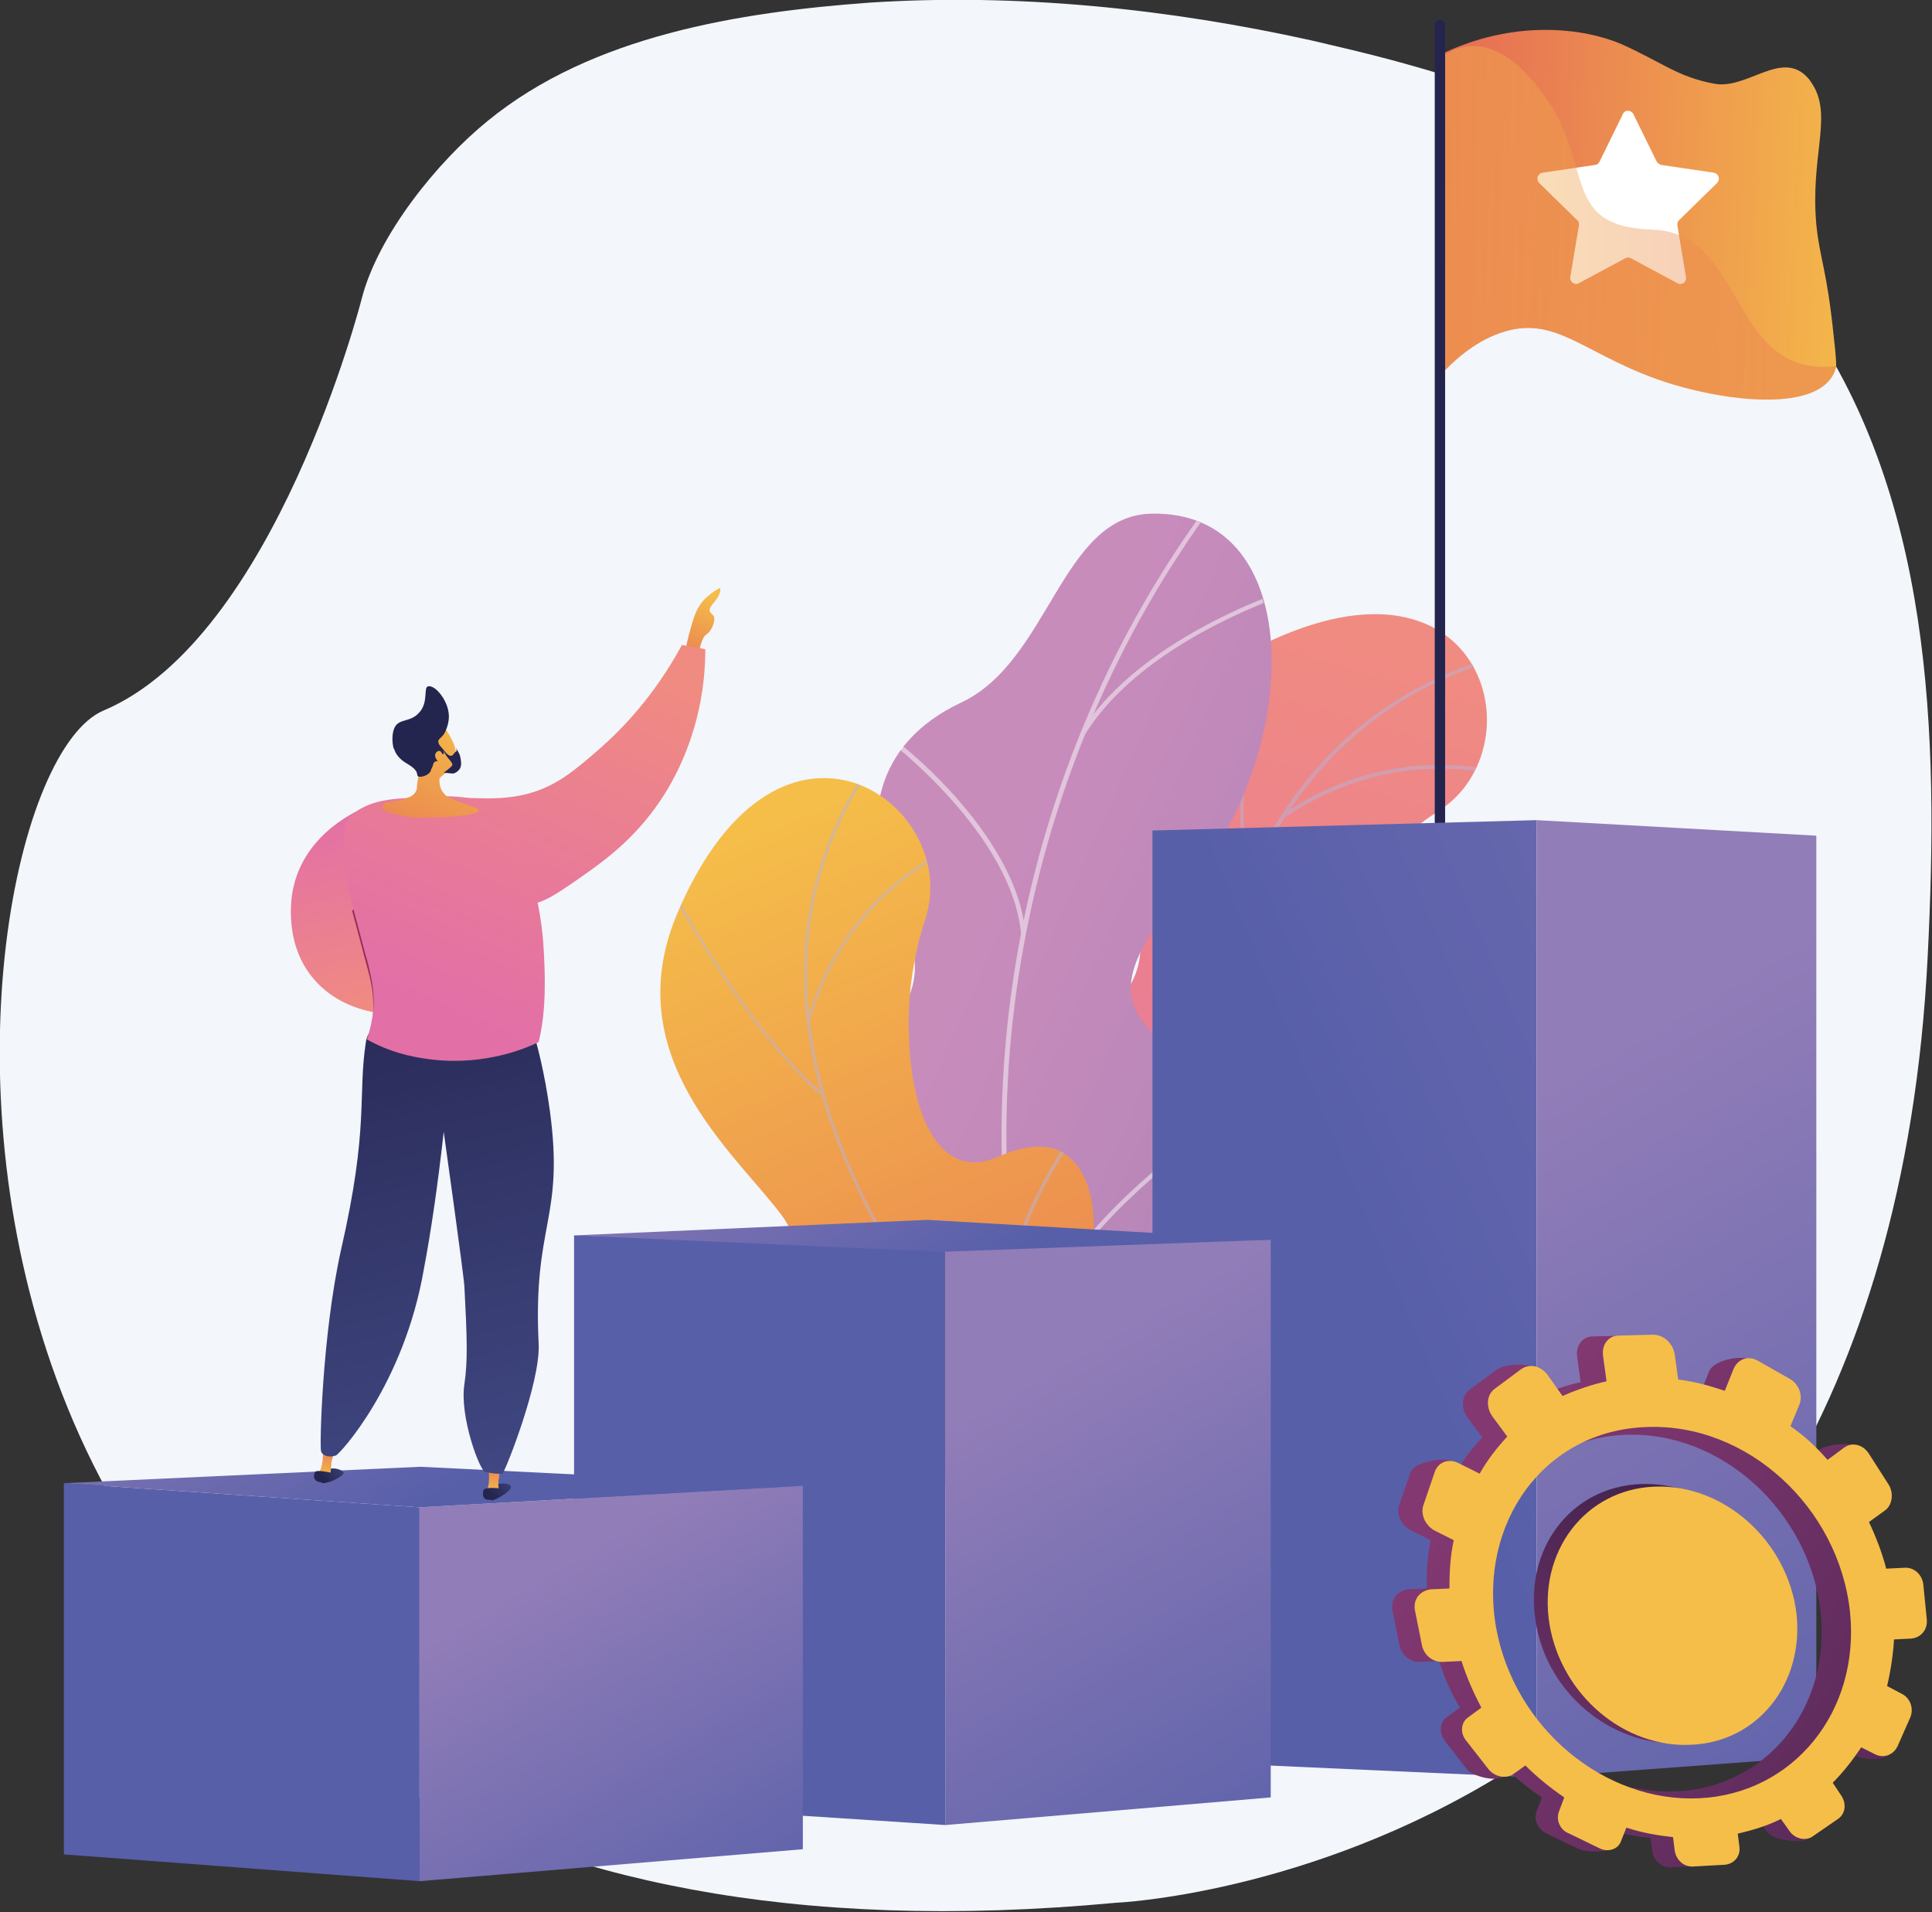 <?xml version="1.0" encoding="utf-8"?>
<!-- Generator: Adobe Illustrator 24.3.0, SVG Export Plug-In . SVG Version: 6.00 Build 0)  -->
<svg version="1.1" id="レイヤー_1" xmlns="http://www.w3.org/2000/svg" xmlns:xlink="http://www.w3.org/1999/xlink" x="0px"
	 y="0px" viewBox="0 0 223.8 221.5" style="enable-background:new 0 0 223.8 221.5;" xml:space="preserve">
<rect x="0" y="0" width="223.8" height="221.5" fill="#333333" stroke="none"/>
<style type="text/css">
	.st0{fill:#F3F6FA;}
	.st1{clip-path:url(#SVGID_1_);fill:url(#SVGID_2_);}
	.st2{opacity:0.5;clip-path:url(#SVGID_1_);}
	.st3{fill:#B8B3D8;}
	.st4{fill:url(#SVGID_3_);}
	.st5{opacity:0.5;clip-path:url(#SVGID_4_);}
	.st6{fill:#FCFDFE;}
	.st7{clip-path:url(#SVGID_5_);fill:url(#SVGID_6_);}
	.st8{opacity:0.5;clip-path:url(#SVGID_5_);}
	.st9{fill:url(#SVGID_7_);}
	.st10{fill:#FFFFFF;}
	.st11{opacity:0.4;fill:url(#SVGID_8_);}
	.st12{fill:#24254E;}
	.st13{fill:url(#SVGID_9_);}
	.st14{fill:url(#SVGID_10_);}
	.st15{fill:url(#SVGID_11_);}
	.st16{fill:url(#SVGID_12_);}
	.st17{fill:url(#SVGID_13_);}
	.st18{fill:url(#SVGID_14_);}
	.st19{fill:url(#SVGID_15_);}
	.st20{fill:url(#SVGID_16_);}
	.st21{fill:url(#SVGID_17_);}
	.st22{fill:url(#SVGID_18_);}
	.st23{fill:url(#SVGID_19_);}
	.st24{fill:url(#SVGID_20_);}
	.st25{fill:url(#SVGID_21_);}
	.st26{fill:url(#SVGID_22_);}
	.st27{fill:url(#SVGID_23_);}
	.st28{fill:url(#SVGID_24_);}
	.st29{fill:url(#SVGID_25_);}
	.st30{fill:url(#SVGID_26_);}
	.st31{fill:url(#SVGID_27_);}
	.st32{fill:url(#SVGID_28_);}
	.st33{fill:url(#SVGID_29_);}
	.st34{fill:#942F5A;}
	.st35{fill:url(#SVGID_30_);}
	.st36{fill:url(#SVGID_31_);}
	.st37{fill:url(#SVGID_35_);}
	.st38{fill:url(#SVGID_36_);}
</style>
<g>
	<path class="st0" d="M152,4.7c-16.7-3.7-34.1-5.5-51.2-4.4C85.7,1.4,68.6,4.1,56.5,14c-5.8,4.7-12.7,13.2-14.6,20.6
		c0,0-10,39.3-29.9,47.7c-19.9,8.4-33.7,152.2,117.3,138.1c0,0,88.7-3.7,94-109.6c1.3-25.6,0.6-53.7-14.9-75.1
		C196.6,19.3,180,12,161,6.9C158,6.1,155,5.4,152,4.7z"/>
	<g>
		<g>
			<defs>
				<path id="SVGID_34_" d="M133.9,176.7l17.4-0.9c0,0,2.8-9.1-1.8-15.2c-9.3-12.4,2.2-19.7,6.5-23.5c6.6-5.7,9.9-13.6-0.4-16.5
					c-10.2-2.9-0.9-19,11.1-26.7c11.7-7.5,5.1-32.7-21.7-18.7c-16,8.3-12.6,25.6-12.9,34.7c-0.3,9.1-13.8,10.6-8.6,21.4
					c4.4,9.3,12.3,15.8,6.9,22.6C125,160.9,124.8,168.3,133.9,176.7z"/>
			</defs>
			<clipPath id="SVGID_1_">
				<use xlink:href="#SVGID_34_"  style="overflow:visible;"/>
			</clipPath>
			
				<linearGradient id="SVGID_2_" gradientUnits="userSpaceOnUse" x1="2401.166" y1="1351.543" x2="2366.522" y2="1450.005" gradientTransform="matrix(0.999 -5.030000e-02 5.030000e-02 0.999 -2306.456 -1154.974)">
				<stop  offset="0" style="stop-color:#F08B81"/>
				<stop  offset="1" style="stop-color:#E36FA7"/>
			</linearGradient>
			<path class="st1" d="M133.9,176.7l17.4-0.9c0,0,2.8-9.1-1.8-15.2c-9.3-12.4,2.2-19.7,6.5-23.5c6.6-5.7,9.3-12.8,0.8-16.9
				c-9.6-4.6-2-18.6,9.9-26.2c11.7-7.5,5.1-32.7-21.7-18.7c-16,8.3-12.6,25.6-12.9,34.7c-0.3,9.1-13.8,10.6-8.6,21.4
				c4.4,9.3,12.3,15.8,6.9,22.6C125,160.9,124.8,168.3,133.9,176.7z"/>
			<g class="st2">
				<path class="st3" d="M141.5,178l0.4-0.1c-0.1-0.2-5.2-22.4-3.7-46c1.4-21.7,8.9-49,36.8-55.9l-0.1-0.4
					c-12.4,3.1-21.9,10.4-28.2,21.7c-5,9-8,20.7-8.9,34.5C136.3,155.5,141.5,177.7,141.5,178z"/>
				<path class="st3" d="M144.3,102.2l0.4-0.1c-2.1-12,1.6-29.5,1.7-29.7l-0.4-0.1C146,72.6,142.2,90.1,144.3,102.2z"/>
				<path class="st3" d="M148.7,94.8c12-8.3,23.7-5.2,23.8-5.2l0.1-0.4c-0.1,0-12-3.2-24.1,5.2L148.7,94.8z"/>
				<path class="st3" d="M138,147.4c3.2-17.5,26.5-22.9,26.8-23l0-0.4c-0.2,0-23.8,5.6-27.1,23.3L138,147.4z"/>
				<path class="st3" d="M137.6,140.1l0.4-0.1c-2.9-11-15.3-18-15.4-18.1l-0.2,0.3C122.4,122.3,134.7,129.2,137.6,140.1z"/>
				<path class="st3" d="M141.1,174.4c0.2-6.8,9.5-12.6,9.6-12.6l-0.2-0.3c-0.4,0.2-9.6,6-9.8,12.9L141.1,174.4z"/>
				<path class="st3" d="M139.8,169.1l0.4-0.1c-1.2-5.2-9.4-10.7-12.1-12.5c-0.4-0.3-0.7-0.5-0.8-0.5l-0.3,0.3
					c0.1,0.1,0.3,0.2,0.8,0.6C130.6,158.7,138.7,164.1,139.8,169.1z"/>
			</g>
		</g>
		<g>
			
				<linearGradient id="SVGID_3_" gradientUnits="userSpaceOnUse" x1="-2583.09" y1="-339.133" x2="-2522.262" y2="-177.132" gradientTransform="matrix(0.702 -0.712 0.712 0.702 2165.675 -1490.765)">
				<stop  offset="3.597120e-03" style="stop-color:#C88CBB"/>
				<stop  offset="1" style="stop-color:#7A6EB1"/>
			</linearGradient>
			<path class="st4" d="M138.5,184.5c-1,0.4-2.5-5-8.5-9.7c-1.5-1.2-9.3-8.1-16.3-4.7c-1.4,0.7-2.7,1.4-4.1,2
				c-2.8-2.4-5-5.2-1.5-8.5c5.4-5.2-0.3-15.8-4.2-18.5c-4.7-3.4-15.5-11.6-7.4-19.8c6.8-6.8,12.6-9.9,7.6-20
				c-4.9-10.1-2.6-19.3,7.2-23.9c10.3-4.8,11.6-21.7,22.1-21.9c18.3-0.4,17.5,28.2,3.7,43.8c-13.8,15.6-0.6,16.1,4.3,23.9
				c0.4,0.7,1,1.9,1.4,3.5c2.7,9.5-5.4,15.7-7.9,26C131.4,170.8,140.2,183.8,138.5,184.5z"/>
			<g>
				<defs>
					<path id="SVGID_33_" d="M133.5,162.5l-21.9,11.6c-2.9-2.2-7.4-6.7-3.6-10.5c5.4-5.2-0.3-15.8-4.2-18.5
						c-4.7-3.4-15.5-11.6-7.4-19.8c6.8-6.8,12.6-9.9,7.6-20c-4.9-10.1-2.6-19.3,7.2-23.9c10.3-4.8,11.6-21.7,22.1-21.9
						c18.3-0.4,17.5,28.2,3.7,43.8c-13.8,15.6-0.6,16.1,4.3,23.9c6.8,10.6-10.4,16.8-12.1,23.4C127.9,155.7,131.1,160,133.5,162.5z"
						/>
				</defs>
				<clipPath id="SVGID_4_">
					<use xlink:href="#SVGID_33_"  style="overflow:visible;"/>
				</clipPath>
				<g class="st5">
					<path class="st6" d="M121.4,164.7l-0.5,0.2c-10.8-35.4-3.4-76.4,19.4-106.9l0.4,0.3C118.1,88.7,110.7,129.4,121.4,164.7z"/>
					<path class="st6" d="M117.3,144.9l-0.5,0.3c-7.1-12.7-24.2-16.4-24.4-16.5l0.1-0.5C92.8,128.2,110.1,131.9,117.3,144.9z"/>
					<path class="st6" d="M119.6,158.2l-0.5,0c0.2-14.9,24.4-29.9,24.6-30l0.3,0.4C143.7,128.7,119.9,143.6,119.6,158.2z"/>
					<path class="st6" d="M118.8,108.3l-0.5,0.1c-0.9-11.7-15.4-22.7-15.6-22.8l0.3-0.4C103.2,85.2,117.9,96.3,118.8,108.3z"/>
					<path class="st6" d="M125.6,85.2l-0.5-0.2c7.2-11.8,25.5-17.2,25.7-17.3l0.1,0.5C150.7,68.3,132.7,73.6,125.6,85.2z"/>
				</g>
			</g>
		</g>
		<g>
			<defs>
				<path id="SVGID_32_" d="M134.3,191.1l12.9-11.7c0,0-3.6-8.8-11-10.6c-15.1-3.7-10.8-16.6-9.9-22.3c1.5-8.6-1-16.8-10.7-12.5
					c-9.7,4.3-12.7-14.1-8.4-27.6c4.3-13.2-16.8-28.5-28.7-0.7c-7.1,16.6,6.5,27.7,12,35c5.5,7.3-4,16.9,6.9,22
					c9.3,4.4,19.5,4.4,19.7,13.1C117.4,184.5,121.9,190.3,134.3,191.1z"/>
			</defs>
			<clipPath id="SVGID_5_">
				<use xlink:href="#SVGID_32_"  style="overflow:visible;"/>
			</clipPath>
			
				<linearGradient id="SVGID_6_" gradientUnits="userSpaceOnUse" x1="-1984.665" y1="386.887" x2="-2019.308" y2="485.346" gradientTransform="matrix(0.74 -0.672 0.672 0.74 1297.65 -1525.635)">
				<stop  offset="0" style="stop-color:#F5BE49"/>
				<stop  offset="0.996" style="stop-color:#E66D55"/>
			</linearGradient>
			<path class="st7" d="M134.3,191.1l12.9-11.7c0,0-3.6-8.8-11-10.6c-15.1-3.7-10.8-16.6-9.9-22.3c1.5-8.6-1-15.8-10.1-13.5
				c-10.3,2.5-13.4-13.1-9-26.6c4.3-13.2-16.8-28.5-28.7-0.7c-7.1,16.6,6.5,27.7,12,35c5.5,7.3-4,16.9,6.9,22
				c9.3,4.4,19.5,4.4,19.7,13.1C117.4,184.5,121.9,190.3,134.3,191.1z"/>
			<g class="st8">
				<path class="st3" d="M141,187.2l0.2-0.3c-0.2-0.1-18.2-14-32-33.2c-12.7-17.7-24.2-43.5-7-66.6l-0.3-0.2
					c-7.6,10.2-10.3,21.9-8,34.6c1.9,10.2,6.9,21.1,15,32.4C122.7,173.1,140.8,187,141,187.2z"/>
				<path class="st3" d="M95.1,126.9l0.2-0.3c-9.3-8-17.4-23.8-17.5-24l-0.3,0.2C77.6,102.9,85.8,118.8,95.1,126.9z"/>
				<path class="st3" d="M93.8,118.3c4-14,15-19.1,15.1-19.1l-0.1-0.3c-0.1,0-11.3,5.1-15.3,19.3L93.8,118.3z"/>
				<path class="st3" d="M118.9,165.7c-8.6-15.6,6-34.6,6.1-34.7l-0.3-0.3c-0.2,0.2-14.9,19.5-6.2,35.2L118.9,165.7z"/>
				<path class="st3" d="M113.8,160.4l0.2-0.3c-9.2-6.7-23.3-4.2-23.4-4.2l0.1,0.4C90.9,156.2,104.8,153.8,113.8,160.4z"/>
				<path class="st3" d="M138.4,184.6c-4.1-5.3-0.6-15.8-0.6-15.9l-0.3-0.1c-0.2,0.4-3.6,10.7,0.6,16.2L138.4,184.6z"/>
				<path class="st3" d="M134.1,181.4l0.2-0.3c-4.2-3.3-14.1-2.3-17.3-2c-0.5,0-0.9,0.1-0.9,0.1l0,0.4c0.1,0,0.4,0,1-0.1
					C120.2,179.2,130,178.2,134.1,181.4z"/>
			</g>
		</g>
	</g>
	<g>
		<g>
			<linearGradient id="SVGID_7_" gradientUnits="userSpaceOnUse" x1="218.476" y1="26.212" x2="166.886" y2="23.675">
				<stop  offset="0" style="stop-color:#F5BE49"/>
				<stop  offset="0.996" style="stop-color:#E66D55"/>
			</linearGradient>
			<path class="st9" d="M212.7,42.4c0,0,0,0.1,0,0.1c-1.3,5.2-11.7,4.2-19,2c-10.1-3.1-13.3-8.3-20-5.9c-3.1,1.1-5.4,3.3-6.9,4.9
				c0.7-12.2-0.7-24.5-0.1-36.7c0-0.1,0-0.2,0-0.4c8.7-4.3,16.9-3.1,21.1-1.3c4.9,2.2,6.5,3.8,10.8,4.6c3.8,0.7,7.8-4,10.8-0.7
				c0.2,0.2,0.4,0.5,0.7,1c2.1,3.7-0.4,8.2,0.3,16c0.4,4,1.2,5.1,2,12.8C212.7,41.4,212.7,42.1,212.7,42.4z"/>
			<path class="st10" d="M189.2,13.2l2.7,5.5c0.1,0.2,0.3,0.3,0.5,0.4l6.1,0.9c0.6,0.1,0.8,0.8,0.4,1.2l-4.4,4.3
				c-0.2,0.2-0.2,0.4-0.2,0.6l1,6c0.1,0.6-0.5,1-1,0.7l-5.4-2.9c-0.2-0.1-0.4-0.1-0.6,0l-5.4,2.9c-0.5,0.3-1.1-0.2-1-0.7l1-6
				c0-0.2,0-0.5-0.2-0.6l-4.4-4.3c-0.4-0.4-0.2-1.1,0.4-1.2l6.1-0.9c0.2,0,0.4-0.2,0.5-0.4l2.7-5.5
				C188.2,12.7,188.9,12.7,189.2,13.2z"/>
			<linearGradient id="SVGID_8_" gradientUnits="userSpaceOnUse" x1="166.532" y1="25.828" x2="212.666" y2="25.828">
				<stop  offset="0" style="stop-color:#F5BE49"/>
				<stop  offset="0.996" style="stop-color:#E66D55"/>
			</linearGradient>
			<path class="st11" d="M212.7,42.4c0,0,0,0.1,0,0.1c-1.3,5.2-11.7,4.2-19,2c-10.1-3.1-13.3-8.3-20-5.9c-3.1,1.1-5.4,3.3-6.9,4.9
				c0.7-12.2-0.7-24.5-0.1-36.7c1.9-1.5,6.1-3.4,11.3,3.1c7.2,8.8,2.2,16.3,13.4,16.7C202.3,26.9,200.3,43.9,212.7,42.4z"/>
		</g>
		<g>
			<path class="st12" d="M166.8,104.4c-0.3,0-0.6-0.3-0.6-0.6V2.9c0-0.3,0.3-0.6,0.6-0.6s0.6,0.3,0.6,0.6v100.9
				C167.4,104.1,167.1,104.4,166.8,104.4z"/>
		</g>
	</g>
	<g>
		
			<linearGradient id="SVGID_9_" gradientUnits="userSpaceOnUse" x1="299.084" y1="62.726" x2="158.776" y2="122.409" gradientTransform="matrix(1 2.190000e-02 0 1 0 23.973)">
			<stop  offset="0" style="stop-color:#917DB8"/>
			<stop  offset="0.996" style="stop-color:#575FA9"/>
		</linearGradient>
		<polygon class="st13" points="178,205.9 133.5,203.9 133.5,96.2 178,95 		"/>
		
			<linearGradient id="SVGID_10_" gradientUnits="userSpaceOnUse" x1="179.046" y1="98.172" x2="231.856" y2="185.112" gradientTransform="matrix(1 2.190000e-02 0 1 0 23.973)">
			<stop  offset="0" style="stop-color:#917DB8"/>
			<stop  offset="0.996" style="stop-color:#575FA9"/>
		</linearGradient>
		<polygon class="st14" points="210.4,203.5 178,205.9 178,95 210.4,96.8 		"/>
	</g>
	<g>
		
			<linearGradient id="SVGID_11_" gradientUnits="userSpaceOnUse" x1="246.625" y1="83.856" x2="131.395" y2="132.871" gradientTransform="matrix(1 2.190000e-02 0 1 0 23.973)">
			<stop  offset="0" style="stop-color:#917DB8"/>
			<stop  offset="0.996" style="stop-color:#575FA9"/>
		</linearGradient>
		<polygon class="st15" points="109.5,211.4 66.5,208.6 66.5,143.1 109.5,144.3 		"/>
		
			<linearGradient id="SVGID_12_" gradientUnits="userSpaceOnUse" x1="118.218" y1="134.022" x2="153.777" y2="192.56" gradientTransform="matrix(1 2.190000e-02 0 1 0 23.973)">
			<stop  offset="0" style="stop-color:#917DB8"/>
			<stop  offset="0.996" style="stop-color:#575FA9"/>
		</linearGradient>
		<polygon class="st16" points="147.2,208.2 109.5,211.4 109.5,144.3 147.2,143.6 		"/>
		<linearGradient id="SVGID_13_" gradientUnits="userSpaceOnUse" x1="90.437" y1="116.011" x2="110.533" y2="149.535">
			<stop  offset="0" style="stop-color:#917DB8"/>
			<stop  offset="0.996" style="stop-color:#575FA9"/>
		</linearGradient>
		<polygon class="st17" points="66.5,143.1 107.4,141.3 147.2,143.6 109.1,145 		"/>
	</g>
	<g>
		
			<linearGradient id="SVGID_14_" gradientUnits="userSpaceOnUse" x1="214.068" y1="91.151" x2="110.507" y2="135.203" gradientTransform="matrix(1 2.190000e-02 0 1 0 23.973)">
			<stop  offset="0" style="stop-color:#917DB8"/>
			<stop  offset="0.996" style="stop-color:#575FA9"/>
		</linearGradient>
		<polygon class="st18" points="48.6,217.9 7.4,214.8 7.4,171.8 48.6,174.6 		"/>
		
			<linearGradient id="SVGID_15_" gradientUnits="userSpaceOnUse" x1="63.186" y1="156.987" x2="90.37" y2="201.739" gradientTransform="matrix(1 2.190000e-02 0 1 0 23.973)">
			<stop  offset="0" style="stop-color:#917DB8"/>
			<stop  offset="0.996" style="stop-color:#575FA9"/>
		</linearGradient>
		<polygon class="st19" points="93,214.2 48.6,217.9 48.6,174.6 93,172.1 		"/>
		<linearGradient id="SVGID_16_" gradientUnits="userSpaceOnUse" x1="29.859" y1="138.076" x2="51.104" y2="173.516">
			<stop  offset="0" style="stop-color:#917DB8"/>
			<stop  offset="0.996" style="stop-color:#575FA9"/>
		</linearGradient>
		<polygon class="st20" points="7.4,171.8 48.7,169.9 93,172.1 48.6,174.6 		"/>
	</g>
	<g>
		
			<linearGradient id="SVGID_17_" gradientUnits="userSpaceOnUse" x1="-2574.718" y1="68.98" x2="-2570.467" y2="78.763" gradientTransform="matrix(-1 0 0 1 -2492 0)">
			<stop  offset="0" style="stop-color:#F5BE49"/>
			<stop  offset="0.996" style="stop-color:#E66D55"/>
		</linearGradient>
		<path class="st21" d="M79.3,75.8c0,0,0.8-4.3,1.7-5.6c0.8-1.3,2.4-2.1,2.4-2.1s0.3,0.5-0.7,1.7c-1,1.1-0.2,1.2,0,1.6
			c0.2,0.4-0.2,1.7-0.9,2.1c-0.7,0.5-1,3-1,3L79.3,75.8z"/>
		
			<linearGradient id="SVGID_18_" gradientUnits="userSpaceOnUse" x1="-2563.848" y1="76.008" x2="-2546.606" y2="115.693" gradientTransform="matrix(-1 0 0 1 -2492 0)">
			<stop  offset="0" style="stop-color:#F08B81"/>
			<stop  offset="1" style="stop-color:#E36FA7"/>
		</linearGradient>
		<path class="st22" d="M81.7,75.2c-0.9-0.2-1.8-0.3-2.7-0.5c-3.2,5.9-6.9,9.7-9.5,12c-3,2.6-5,4.3-8.2,5.2
			c-4.7,1.3-8.8-0.2-9.3,1.1c-0.3,0.6,0.6,1.4,2.1,3.1c4.2,5,3.8,7.7,6.1,8.5c1.9,0.6,3.8-0.7,7.1-3c3-2.1,6.7-4.8,9.8-9.8
			C81.3,84.9,81.7,78.3,81.7,75.2z"/>
		
			<linearGradient id="SVGID_19_" gradientUnits="userSpaceOnUse" x1="71.091" y1="116.325" x2="76.818" y2="93.418" gradientTransform="matrix(-1 0 0 1 117.079 0)">
			<stop  offset="0" style="stop-color:#F08B81"/>
			<stop  offset="1" style="stop-color:#E36FA7"/>
		</linearGradient>
		<path class="st23" d="M42.3,93.5c-0.4,0.2-7.1,2.8-8.4,9.7c-0.1,0.6-1.2,6.5,2.9,10.7c4.5,4.7,13.2,4.6,16.7,0.7
			c0.8-0.9,1.2-1.9,1.5-2.8l0,0l-0.9-2.4c-1.1-1.3-2.6-1.7-3.4-1.9c-2-0.5-3.5,0.4-4.6-0.6c-0.6-0.5-0.8-1.3-0.9-2
			c-0.4-2.3,0.9-3.8,1-5.2c0.1-1.1,0.4-3.4-1-5C44.3,93.9,43,93.6,42.3,93.5z"/>
		
			<linearGradient id="SVGID_20_" gradientUnits="userSpaceOnUse" x1="-179.343" y1="209.028" x2="-176.626" y2="211.444" gradientTransform="matrix(-0.99 -0.14 -0.14 0.99 -107.801 -62.699)">
			<stop  offset="0" style="stop-color:#424985"/>
			<stop  offset="0.996" style="stop-color:#24254E"/>
		</linearGradient>
		<path class="st24" d="M39.8,170.6c-0.1-0.4-1.5-0.8-2.1-0.2c-0.3,0.3-0.6,0.9-0.4,1.1c0.1,0.1-0.2,0.3,0.1,0.3
			C38.2,171.8,39.8,171,39.8,170.6z"/>
		
			<linearGradient id="SVGID_21_" gradientUnits="userSpaceOnUse" x1="-1101.992" y1="211.427" x2="-1101.992" y2="206.695" gradientTransform="matrix(-0.99 -0.14 -0.14 0.99 -1024.002 -192.214)">
			<stop  offset="0" style="stop-color:#F5BE49"/>
			<stop  offset="0.996" style="stop-color:#E66D55"/>
		</linearGradient>
		<path class="st25" d="M38.3,170.8l-1.4-0.2c0.7-0.8,0.5-3.3,0.5-3.3l1.5,0.3c0,0-0.2,0.7-0.5,1.7
			C38.4,169.7,38.3,170.2,38.3,170.8z"/>
		
			<linearGradient id="SVGID_22_" gradientUnits="userSpaceOnUse" x1="-179.07" y1="208.721" x2="-176.353" y2="211.137" gradientTransform="matrix(-0.99 -0.14 -0.14 0.99 -107.801 -62.699)">
			<stop  offset="0" style="stop-color:#424985"/>
			<stop  offset="0.996" style="stop-color:#24254E"/>
		</linearGradient>
		<path class="st26" d="M38.4,170.6c0,0-1.7-0.4-1.9-0.1c-0.2,0.3-0.3,1.2,0.8,1.2S38.5,170.9,38.4,170.6z"/>
		
			<linearGradient id="SVGID_23_" gradientUnits="userSpaceOnUse" x1="57.331" y1="170.891" x2="60.048" y2="173.307" gradientTransform="matrix(-1 0 0 1 117.079 0)">
			<stop  offset="0" style="stop-color:#424985"/>
			<stop  offset="0.996" style="stop-color:#24254E"/>
		</linearGradient>
		<path class="st27" d="M59.2,172.2c-0.1-0.4-1.6-0.6-2.1,0.1c-0.3,0.3-0.4,0.9-0.2,1.2c0.1,0.1-0.2,0.3,0.1,0.3
			C57.8,173.6,59.3,172.6,59.2,172.2z"/>
		
			<linearGradient id="SVGID_24_" gradientUnits="userSpaceOnUse" x1="-865.362" y1="173.312" x2="-865.362" y2="168.579" gradientTransform="matrix(-1 0 0 1 -808.231 0)">
			<stop  offset="0" style="stop-color:#F5BE49"/>
			<stop  offset="0.996" style="stop-color:#E66D55"/>
		</linearGradient>
		<path class="st28" d="M57.8,172.6h-1.4c0.5-0.9,0.1-3.3,0.1-3.3l1.5,0.1c0,0-0.1,0.7-0.2,1.8C57.7,171.5,57.7,172,57.8,172.6z"/>
		
			<linearGradient id="SVGID_25_" gradientUnits="userSpaceOnUse" x1="-1291.026" y1="175.482" x2="-1308.74" y2="103.96" gradientTransform="matrix(1 0 0 1 1348.38 0)">
			<stop  offset="0" style="stop-color:#424985"/>
			<stop  offset="0.996" style="stop-color:#24254E"/>
		</linearGradient>
		<path class="st29" d="M61.5,118.6c0.7,2.2,1.6,5.7,2.2,10.1c1.7,12.6-2,13-1.3,27c0.2,4.5-3.9,14.8-4.2,15c-0.2,0-0.4,0-0.6,0
			c-0.4,0-0.9-0.1-1.4-0.2c-0.6-0.1-3-6.4-2.4-10.2c0.4-2.7,0.3-5.5,0-11.2c0-0.9-2.4-18-2.4-18l0,0c-0.7,6.3-1.5,11.7-2.3,15.9
			c-2.3,13.4-9.8,21.5-10.2,21.6c-0.1,0-0.8,0.3-1.4-0.1c-0.3-0.2-0.3-0.4-0.3-0.4c-0.2-0.2,0.1-13.4,2.3-23.3
			c3.3-14.4,1.9-17.8,2.9-24.2C43.4,114.9,61.5,118.6,61.5,118.6z"/>
		
			<linearGradient id="SVGID_26_" gradientUnits="userSpaceOnUse" x1="-2558.886" y1="71.861" x2="-2539.894" y2="115.575" gradientTransform="matrix(-1 0 0 1 -2492 0)">
			<stop  offset="0" style="stop-color:#F08B81"/>
			<stop  offset="1" style="stop-color:#E36FA7"/>
		</linearGradient>
		<path class="st30" d="M48,92.4c2.2-0.1,7.3-0.8,10.1,1.7c0,0-0.5,0.3-0.2,0.7c0.3,0.3,1.2,1.4,2,2.8c0.6,1,1.1,2.3,1.7,4.1
			c0.9,3.2,1.2,6,1.3,7.1c0.5,6.7,0,9.8-0.5,11.9c-2,1-7.1,2.9-13.3,1.9c-2.8-0.4-5-1.3-6.6-2.2c1.6-4.8,0.3-7.4-0.2-9.8
			c-0.8-3.4-0.9-3.1-1.5-5.8c-1.1-4.4-1.3-9-0.5-9.9C42.3,92.5,46.1,92.5,48,92.4z"/>
		
			<linearGradient id="SVGID_27_" gradientUnits="userSpaceOnUse" x1="57.604" y1="170.584" x2="60.321" y2="173" gradientTransform="matrix(-1 0 0 1 117.079 0)">
			<stop  offset="0" style="stop-color:#424985"/>
			<stop  offset="0.996" style="stop-color:#24254E"/>
		</linearGradient>
		<path class="st31" d="M57.9,172.4c0,0-1.7-0.2-1.9,0.2c-0.1,0.4-0.2,1.3,0.9,1.1C58,173.5,58,172.6,57.9,172.4z"/>
		<g>
			
				<linearGradient id="SVGID_28_" gradientUnits="userSpaceOnUse" x1="1025.772" y1="386.797" x2="1039.843" y2="404.501" gradientTransform="matrix(-0.966 0.258 0.258 0.966 946.064 -555.157)">
				<stop  offset="0" style="stop-color:#F5BE49"/>
				<stop  offset="0.996" style="stop-color:#E66D55"/>
			</linearGradient>
			<path class="st32" d="M52.7,88.3c0.4-1.3-0.3-2.5-0.4-2.7c-0.6-1.1-0.7-1.2-1-1.4l-0.4-0.2c0,0,0,0,0,0c-0.2-0.1-1.1-0.1-1.3-0.1
				c-0.5,0.1-1.1,2.4-1,5.5c0,0.1,0,0.2-0.1,0.4c-0.1,0.5-0.2,1-0.2,1.5c-0.1,0.5-0.4,0.8-0.8,1c-2.9,1.1-2.9,0.2-3.2,1.2
				c-0.2,0.5,3.1,1.4,4.8,1.2c3.7,0,6.7-0.4,6.3-0.9c-0.1-0.3-3-1-3.8-1.7c-0.7-0.7-0.7-1.4-0.7-1.9C51.1,89.8,52.4,89.2,52.7,88.3z
				"/>
			<path class="st12" d="M52,83c0,1-0.5,2-0.7,2.2c0,0-0.2,0.2-0.4,0.4c0,0,0,0.1-0.1,0.1c-0.2,0.6,0.8,1.3,0.6,1.6
				c-0.1,0.2-0.8-0.1-0.9,0.1c-0.1,0.2,0.5,0.5,0.4,0.7c-0.1,0.1-0.4,0-0.6,0.2c-0.1,0.1-0.1,0.2-0.2,0.5c-0.1,0.2-0.2,0.4-0.2,0.5
				c-0.3,0.6-1.3,0.8-1.5,0.6c-0.1-0.1,0-0.1-0.1-0.3c0,0,0-0.2-0.2-0.4c-0.2-0.3-0.7-0.6-1.2-0.9c-0.9-0.6-1.1-1.2-1.2-1.4
				c0-0.1,0-0.1-0.1-0.2c-0.2-0.7-0.2-1.8,0.1-2.4c0.5-1.1,1.8-0.6,2.8-1.7c1.2-1.2,0.5-3,1.1-3.1C50.4,79.3,52,81.2,52,83z"/>
			
				<linearGradient id="SVGID_29_" gradientUnits="userSpaceOnUse" x1="1026.724" y1="385.902" x2="1041.435" y2="404.41" gradientTransform="matrix(-0.966 0.258 0.258 0.966 946.064 -555.157)">
				<stop  offset="0" style="stop-color:#F5BE49"/>
				<stop  offset="0.996" style="stop-color:#E66D55"/>
			</linearGradient>
			<path class="st33" d="M51.1,87.1c-0.2-0.3-0.7,0-0.7,0.4c0,0.4,0.4,0.9,0.8,0.8C51.7,88.2,51.4,87.5,51.1,87.1z"/>
		</g>
		<g>
			<path class="st34" d="M43.2,117.5C43.2,117.5,43.2,117.5,43.2,117.5C43.1,117.5,43.1,117.4,43.2,117.5c0.2-2.4-0.3-4.1-0.7-5.6
				c-0.1-0.4-0.2-0.7-0.3-1.1c-0.5-1.9-0.7-2.7-0.9-3.4c-0.1-0.5-0.3-1-0.5-1.9c0,0,0-0.1,0.1-0.1c0,0,0.1,0,0.1,0.1
				c0.2,0.9,0.4,1.4,0.5,1.9c0.2,0.8,0.4,1.5,0.9,3.4c0.1,0.3,0.2,0.7,0.3,1.1C43,113.3,43.5,115,43.2,117.5
				C43.3,117.4,43.2,117.5,43.2,117.5z"/>
		</g>
		<path class="st12" d="M50.9,86.3l0.6,0.7c0,0,0.6,0.9,1,0.4c0.3-0.4,0.4-0.4,0.4-0.4c0,0,0,0,0,0c0,0,0-0.2-0.1-0.4
			c0.1,0.2,0.4,0.6,0.5,1c0.1,0.5,0.2,0.9,0,1.4c0,0-0.3,0.5-0.8,0.6c0,0-0.2,0-1.1-0.1c0,0,1-0.7,1-0.9c0-0.4-0.6-0.7-1-1.6
			C51.1,86.9,51,86.6,50.9,86.3z"/>
	</g>
	<g>
		<g>
			
				<linearGradient id="SVGID_30_" gradientUnits="userSpaceOnUse" x1="-2287.715" y1="273.839" x2="-2255.381" y2="328.684" gradientTransform="matrix(-0.999 -3.400000e-02 -3.400000e-02 0.999 -2069.767 -188.463)">
				<stop  offset="0" style="stop-color:#2F1C42"/>
				<stop  offset="1" style="stop-color:#833871"/>
			</linearGradient>
			<path class="st35" d="M177.9,187.9c-1.4-8.4,4-15.7,12.2-16c8.1-0.3,15.4,6.4,16.4,14.7c1,8.1-4.5,14.9-12.1,15.3
				C186.6,202.2,179.2,196.1,177.9,187.9z"/>
			<linearGradient id="SVGID_31_" gradientUnits="userSpaceOnUse" x1="269.141" y1="243.751" x2="170.675" y2="169.901">
				<stop  offset="0" style="stop-color:#2F1C42"/>
				<stop  offset="1" style="stop-color:#833871"/>
			</linearGradient>
			<path class="st36" d="M161.3,186.5l0.8,4c0.2,1.2,1.3,2.1,2.5,2l2.1-0.1c0.6,1.9,1.4,3.7,2.4,5.4l-1.5,1.1
				c-0.9,0.6-0.9,1.9-0.2,2.8l2.5,3.2c0.7,0.9,3.4,1.5,4.2,0.9l0-1.3c1.4,1.4,2.9,2.6,4.5,3.7l-0.6,1.6c-0.4,1,0.2,2.2,1.2,2.6
				l3.5,1.7c1,0.5,4,0.6,4.4-0.4l-1.3-1.9c1.8,0.6,3.6,0.9,5.4,1.1l0.2,1.6c0.2,1.1,1.2,1.9,2.2,1.8l3.6-0.2c1.1-0.1,1.8-1,1.7-2
				l-0.2-1.6c1.7-0.4,3.4-0.9,5-1.7l1,1.4c0.6,0.9,3.8,1.4,4.7,0.8l1-2.2c0.9-0.6,1-1.8,0.4-2.7l-1-1.5c1.2-1.2,2.3-2.6,3.3-4.1
				l1.6,0.8c1,0.5,3.7,0.8,4.2-0.2l-0.1-4c0.4-1,0-2.2-1-2.7l-1.7-0.9c0.4-1.7,0.7-3.6,0.7-5.4l2-0.1c1.1-0.1,1.9-1,1.8-2.2l-0.4-4
				c-0.1-1.2-1.1-2.1-2.2-2l-2.1,0.1c-0.5-1.9-1.2-3.7-2-5.4l1.8-1.3c0.9-0.6,1.1-2,0.4-3l-0.2-4.2c-0.7-1.1-4.1-0.8-5.1-0.1
				l-1.9,1.4c-1.3-1.5-2.8-2.8-4.3-3.9l1-2.4c0.5-1.1-0.1-2.5-1.1-3.1l-1.8-2.4c-1.1-0.6-4.2,0.1-4.7,1.3l-1,2.5
				c-1.8-0.6-3.6-1.1-5.5-1.3L191,157c-0.2-1.3-1.3-2.3-2.5-2.3l-4,0.1c-1.2,0-2,1.1-1.8,2.4l0.4,2.9c-1.8,0.4-3.5,1-5,1.7l0.2-3
				c-0.8-1.1-4.1-0.8-5-0.1l-3.1,2.3c-0.9,0.7-1,2.1-0.2,3.2l1.7,2.3c-1.2,1.3-2.3,2.7-3.2,4.3l-0.2-1.5c-1.1-0.6-4.5,0.1-4.9,1.2
				l-1.3,3.8c-0.4,1.1,0.2,2.4,1.4,3l2.2,1.1c-0.3,1.8-0.5,3.7-0.4,5.6l-2.2,0.1C161.8,184.3,161.1,185.3,161.3,186.5z M171.6,188.5
				c-2.1-11.6,5.3-21.8,16.6-22.3c11.2-0.5,21.4,8.9,22.7,20.5c1.2,11.1-6.2,20.3-16.7,20.8C183.7,208,173.6,199.7,171.6,188.5z"/>
			
				<linearGradient id="SVGID_35_" gradientUnits="userSpaceOnUse" x1="-2249.985" y1="254.468" x2="-2206.804" y2="180.309" gradientTransform="matrix(-0.999 -3.400000e-02 -3.400000e-02 0.999 -2069.767 -188.463)">
				<stop  offset="0" style="stop-color:#F5BE49"/>
				<stop  offset="0.996" style="stop-color:#E66D55"/>
			</linearGradient>
			<path class="st37" d="M163.9,186.5l0.8,4c0.2,1.2,1.3,2.1,2.5,2l2.1-0.1c0.6,1.9,1.4,3.7,2.3,5.4l-1.5,1.1
				c-0.9,0.6-1,1.9-0.2,2.8l2.5,3.2c0.7,0.9,2,1.2,2.9,0.6l1.4-1c1.4,1.4,2.9,2.6,4.5,3.7l-0.6,1.6c-0.4,1,0.1,2.2,1.2,2.6l3.5,1.7
				c1,0.5,2.2,0.1,2.5-0.9l0.6-1.5c1.8,0.6,3.6,0.9,5.4,1.1l0.2,1.6c0.2,1.1,1.1,1.9,2.2,1.8l3.6-0.2c1.1-0.1,1.8-1,1.7-2l-0.2-1.6
				c1.7-0.4,3.4-0.9,5-1.7l1,1.4c0.6,0.9,1.9,1.2,2.7,0.6l2.9-2c0.9-0.6,1-1.8,0.4-2.7l-1-1.5c1.2-1.2,2.3-2.6,3.3-4.1l1.6,0.8
				c1,0.5,2.1,0.1,2.6-0.9l1.5-3.4c0.4-1,0-2.2-1-2.7l-1.7-0.9c0.4-1.7,0.7-3.6,0.8-5.4l2-0.1c1.1-0.1,1.9-1,1.8-2.2l-0.4-4
				c-0.1-1.2-1.1-2.1-2.2-2l-2.1,0.1c-0.5-1.9-1.2-3.7-2-5.4l1.8-1.3c0.9-0.6,1.1-2,0.5-3l-2.3-3.6c-0.7-1.1-2-1.4-2.9-0.7l-1.9,1.4
				c-1.3-1.5-2.7-2.8-4.3-3.9l1-2.4c0.5-1.1,0-2.5-1.1-3.1l-3.7-2.1c-1.1-0.6-2.3-0.2-2.8,1l-1,2.5c-1.8-0.6-3.6-1.1-5.4-1.3
				l-0.4-2.9c-0.2-1.3-1.3-2.3-2.5-2.3l-4,0.1c-1.2,0-2,1.1-1.8,2.4l0.4,2.9c-1.8,0.4-3.5,1-5.1,1.7l-1.7-2.4
				c-0.8-1.1-2.1-1.4-3.1-0.7l-3.1,2.3c-0.9,0.7-1,2.1-0.2,3.2l1.7,2.3c-1.2,1.3-2.3,2.7-3.2,4.3l-2.4-1.2c-1.1-0.6-2.4-0.2-2.8,1
				l-1.3,3.8c-0.4,1.1,0.2,2.4,1.3,3l2.2,1.1c-0.4,1.8-0.5,3.7-0.5,5.6l-2.2,0.1C164.4,184.3,163.7,185.3,163.9,186.5z M173.3,188.5
				c-2.1-12.1,5.6-22.8,17.4-23.2c11.7-0.5,22.3,9.3,23.6,21.4c1.2,11.6-6.6,21.1-17.5,21.6C185.9,208.8,175.4,200.2,173.3,188.5z"
				/>
			
				<linearGradient id="SVGID_36_" gradientUnits="userSpaceOnUse" x1="-2250.178" y1="255.817" x2="-2207.106" y2="181.845" gradientTransform="matrix(-0.999 -3.400000e-02 -3.400000e-02 0.999 -2069.767 -188.463)">
				<stop  offset="0" style="stop-color:#F5BE49"/>
				<stop  offset="0.996" style="stop-color:#E66D55"/>
			</linearGradient>
			<path class="st38" d="M179.5,188.2c-1.4-8.4,4.1-15.7,12.2-16c8.1-0.3,15.4,6.4,16.4,14.7c0.9,8.1-4.5,14.9-12.2,15.2
				C188.2,202.5,180.9,196.4,179.5,188.2z"/>
		</g>
	</g>
</g>
</svg>
